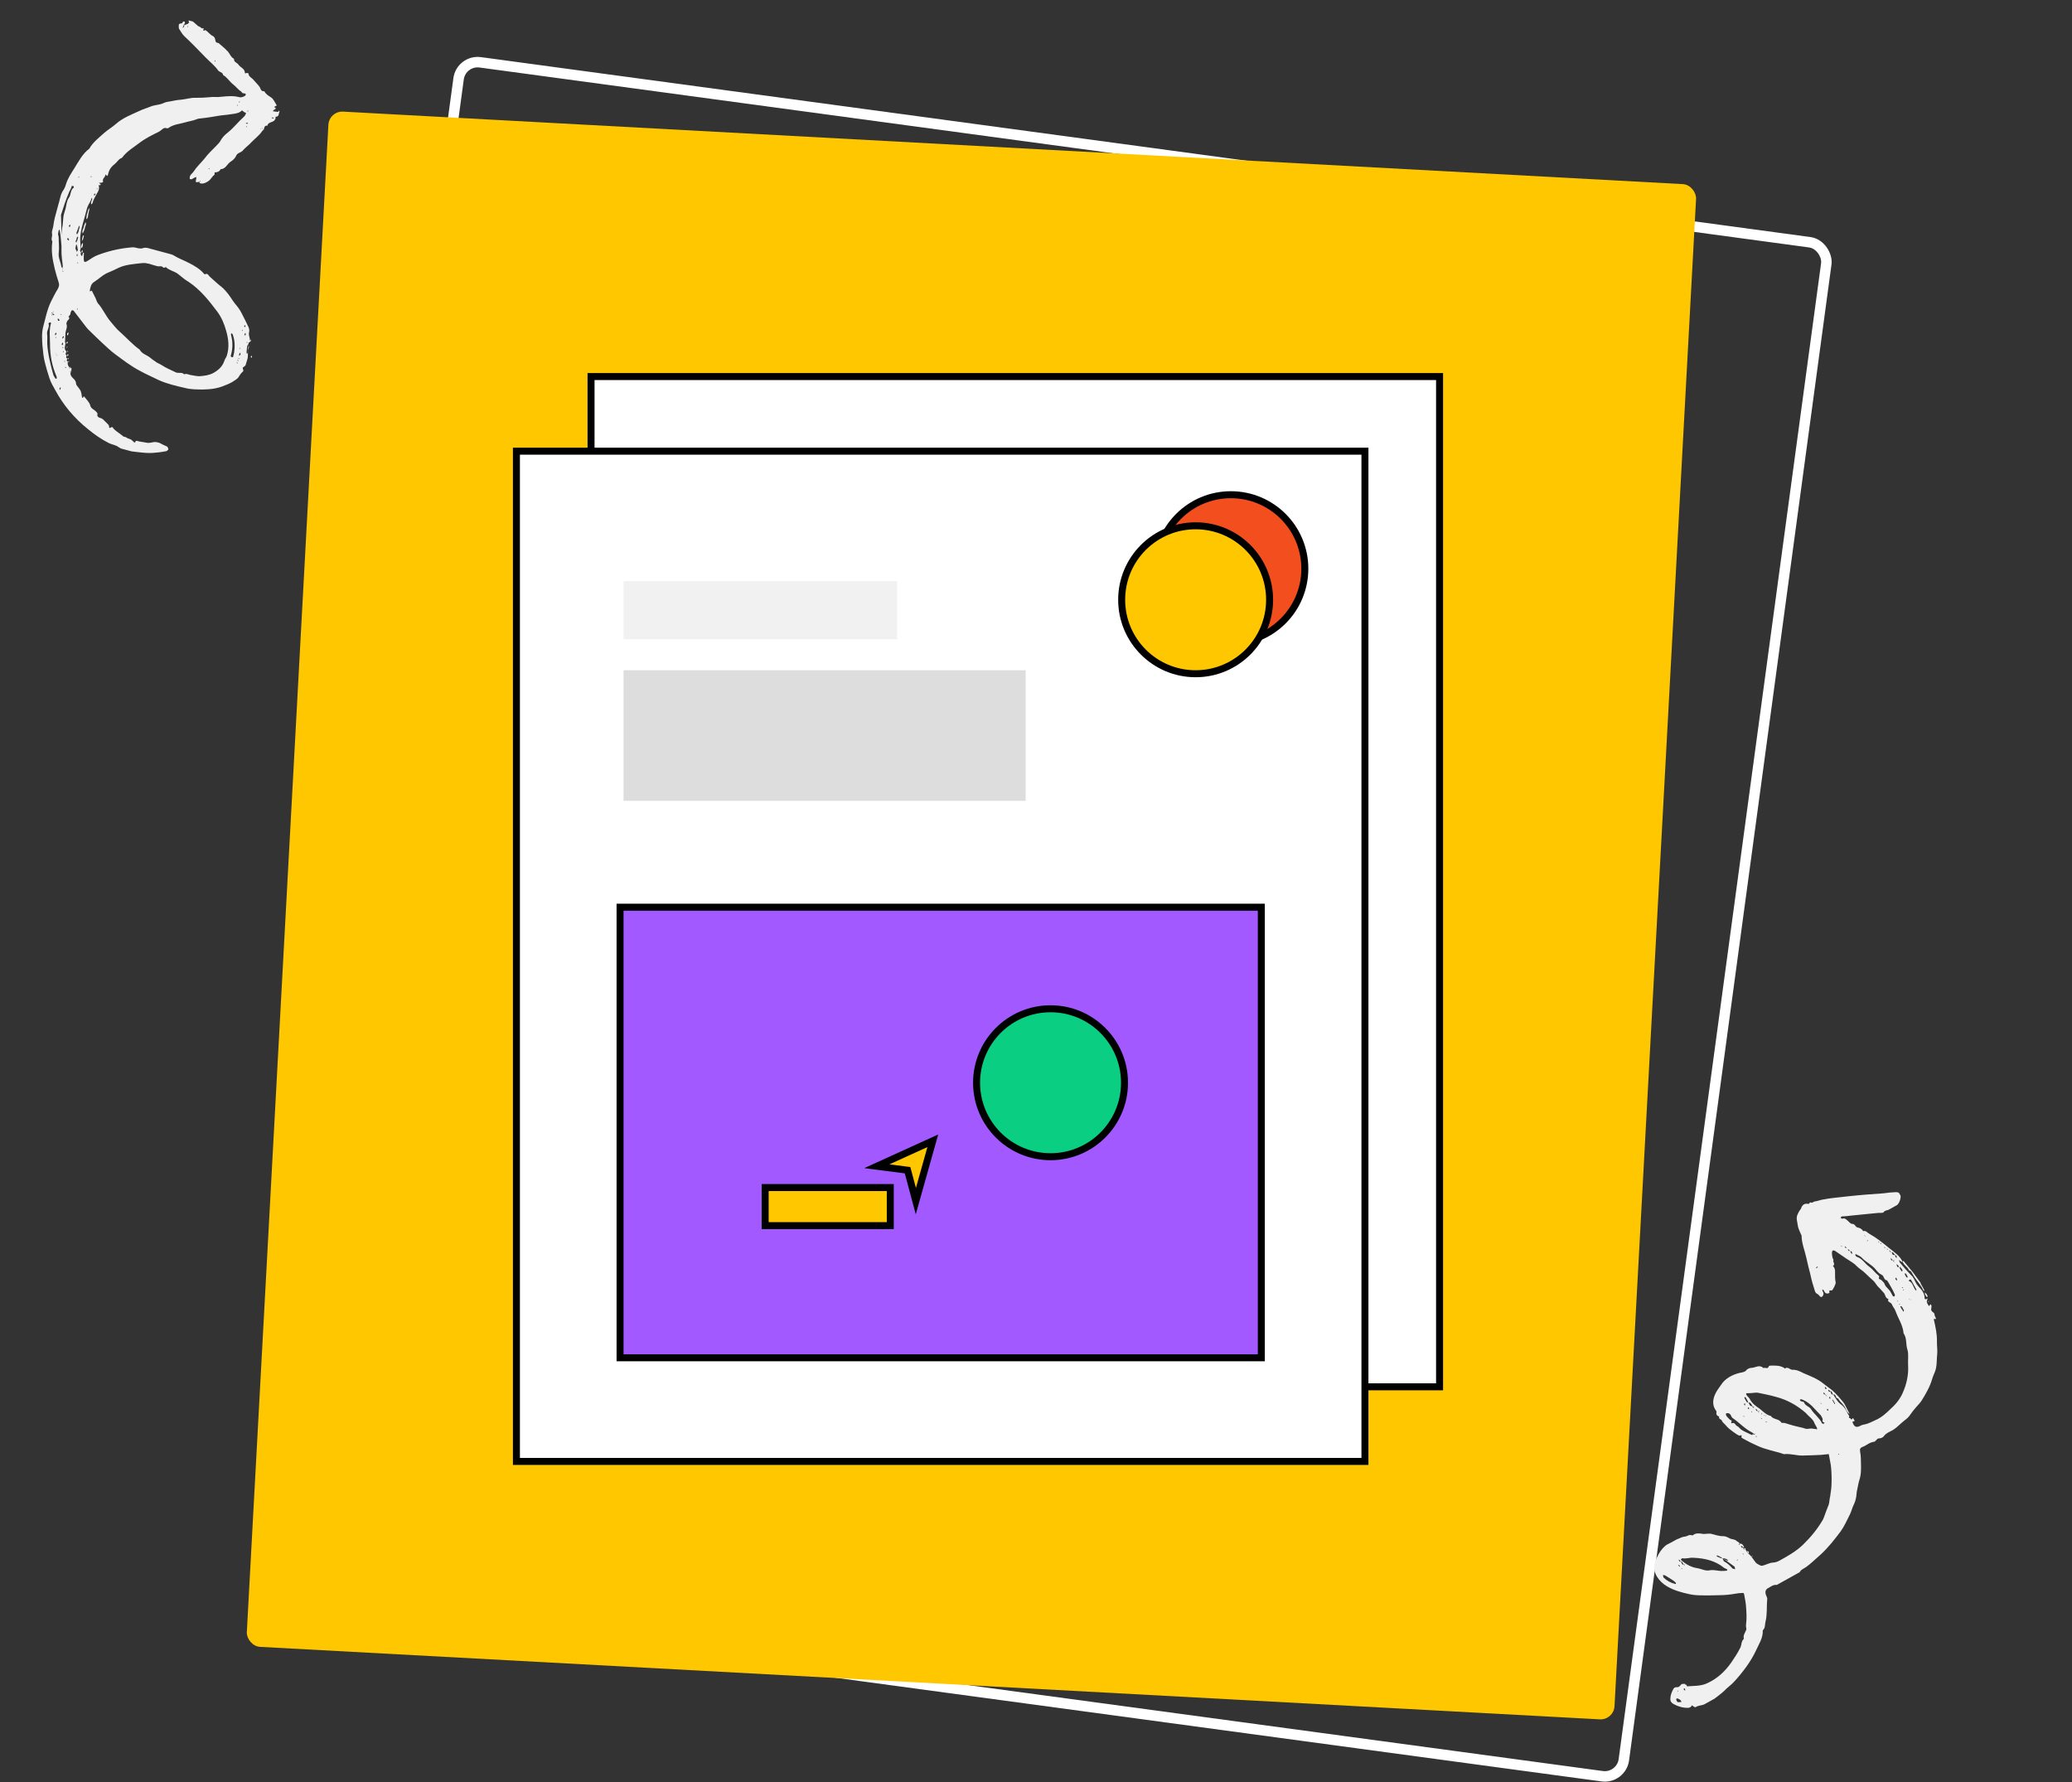 <svg width="593" height="510" viewBox="0 0 593 510" fill="none" xmlns="http://www.w3.org/2000/svg">
<rect x="0" y="0" width="593" height="510" fill="#333333" stroke="none"/>
<rect x="131.984" y="17.096" width="395" height="443" rx="5.5" transform="rotate(7.707 131.984 17.096)" stroke="white" stroke-width="3"/>
<rect x="94.198" y="31.731" width="392" height="440" rx="4" transform="rotate(3.097 94.198 31.731)" fill="#FFC700"/>
<rect x="169.155" y="107.765" width="242.844" height="289.115" fill="white" stroke="black" stroke-width="2"/>
<rect x="147.799" y="129.12" width="242.844" height="289.115" fill="white" stroke="black" stroke-width="2"/>
<circle cx="352.271" cy="162.747" r="21.169" fill="#F24E1E" stroke="black" stroke-width="2"/>
<circle cx="342.186" cy="171.645" r="21.169" fill="#FFC700" stroke="black" stroke-width="2"/>
<rect x="178.46" y="166.306" width="78.304" height="16.61" fill="#F1F1F1"/>
<rect x="178.46" y="191.814" width="115.083" height="37.372" fill="#DDDDDD"/>
<rect x="177.46" y="259.627" width="183.523" height="128.948" fill="#A259FF" stroke="black" stroke-width="2"/>
<rect x="1" y="-1" width="35.813" height="10.898" transform="matrix(-1 0 0 1 255.798 340.861)" fill="#FFC700" stroke="black" stroke-width="2"/>
<path d="M266.966 326.474L250.954 333.758L259.742 334.896L262.112 343.742L266.966 326.474Z" fill="#FFC700" stroke="black" stroke-width="2"/>
<circle cx="300.662" cy="309.864" r="21.169" fill="#0ACF83" stroke="black" stroke-width="2"/>
<g clip-path="url(#clip0_678_156)">
<path d="M524.658 399.072C525.591 398.897 525.251 400.344 526.096 400.218C526.446 401.053 527.135 401.471 527.66 402.209C528.32 402.986 528.369 404.103 529.379 404.685C528.845 403.724 528.447 402.801 527.912 401.839C527.475 401.053 525.076 398.382 524.104 397.664C523.317 397.071 522.531 396.479 521.744 395.886C520.073 394.527 518.072 393.808 516.11 392.954C515.148 392.459 514.187 391.963 513.07 392.012C512.312 392.09 511.681 390.954 510.816 391.663C510.816 391.663 510.632 391.537 510.583 391.449C509.388 390.74 508.048 390.799 506.795 390.809C506.572 390.818 506.261 390.877 506.222 391.013C505.95 391.965 505.202 391.236 504.678 391.528C503.599 390.411 502.434 391.402 501.317 391.451C500.87 391.47 500.161 391.635 499.695 392.238C499.355 392.655 498.51 392.782 497.889 392.898C495.762 393.394 493.664 394.56 492.576 396.308C491.945 397.231 491.265 398.066 490.819 399.116C490.207 400.485 490.052 402.059 490.916 403.409C491.062 403.671 491.295 403.884 491.256 404.02C491.111 404.788 491.305 405.137 492.034 405.419C491.752 406.147 492.646 406.109 492.801 406.594C492.908 406.992 493.462 407.371 493.792 407.76C494.122 408.148 494.453 408.536 494.87 408.876C495.521 409.43 496.259 409.935 496.998 410.44C497.318 410.605 497.736 410.945 497.911 410.848C498.571 410.595 498.493 410.867 498.377 411.275C498.338 411.411 498.659 411.576 498.843 411.702C500.174 412.45 501.592 413.149 502.962 413.761C505.429 414.907 508.042 415.285 510.587 416.159C512.413 415.945 514.142 416.586 515.841 416.556C517.541 416.527 519.328 416.449 521.115 416.371C521.873 416.293 522.631 416.215 523.388 416.137C523.553 416.846 523.631 417.604 523.796 418.313C524.292 420.44 524.322 425.229 523.953 427.035C523.846 427.667 523.827 428.249 523.672 428.793C523.565 429.425 523.546 430.007 523.39 430.551C523.109 431.28 522.827 432.008 522.546 432.737C522.264 433.465 522.031 434.281 521.701 434.922C520.118 437.632 518.205 439.954 515.971 442.111C513.951 444.034 511.679 445.297 509.319 446.609C508.794 446.9 508.134 447.153 507.464 447.182C506.347 447.231 505.434 447.853 504.414 448.076C504.103 448.134 503.967 448.096 503.647 447.93C502.685 447.435 502.685 447.435 502.257 446.872C501.733 446.134 501.16 445.308 500.46 444.667C499.907 444.289 499.839 443.755 499.508 443.366C498.984 443.658 499.003 443.075 498.809 442.725C498.721 442.774 498.77 442.861 498.731 442.997C498.595 442.958 498.459 442.919 498.411 442.832C498.313 442.657 498.352 442.521 498.255 442.346C498.391 442.385 498.527 442.424 498.809 442.725C498.993 442.851 499.081 442.803 499.168 442.754C498.877 442.23 498.624 441.569 497.74 441.832C497.74 441.832 497.74 441.832 497.828 441.783C497.876 441.87 497.837 442.006 497.886 442.094C497.886 442.094 497.799 442.142 497.663 442.104C497.701 441.968 497.701 441.968 497.828 441.783C497.808 441.336 497.313 441.268 497.08 441.055C496.516 440.453 495.671 440.579 495.03 440.249C494.389 439.919 493.884 439.627 493.078 439.618C491.961 439.667 490.776 439.181 489.736 438.958C488.833 438.773 487.998 439.123 487.095 438.939C486.327 438.793 485.249 438.706 484.56 439.318C484.472 439.367 484.385 439.415 484.385 439.415C483.841 439.26 483.481 439.231 482.957 439.522C482.52 439.765 481.937 439.746 481.452 439.901C480.878 440.105 480.354 440.397 479.781 440.601C479.257 440.892 478.82 441.135 478.295 441.427C477.771 441.718 477.11 441.971 476.634 442.349C475.556 443.292 474.799 444.399 474.187 445.769C473.944 446.361 473.653 446.866 473.498 447.41C472.906 450.256 474.936 452.674 477.005 453.927C479.074 455.18 481.337 455.753 483.552 456.238C484.727 456.5 486.029 456.577 487.282 456.568C489.253 456.616 491.264 456.528 493.187 456.489C494.751 456.421 496.217 456.178 497.684 455.935C497.995 455.876 498.267 455.954 498.578 455.896C499.063 455.74 499.17 456.138 499.18 456.362C499.355 457.294 499.578 458.314 499.666 459.295C499.841 461.257 499.968 463.132 499.696 465.113C499.628 465.608 499.919 466.133 499.754 466.453C499.434 467.318 498.793 468.017 499.104 468.989C498.327 469.649 498.463 470.718 498.094 471.495C497.725 472.272 497.308 472.961 496.89 473.651C496.385 474.389 495.968 475.079 495.463 475.817C493.608 478.45 491.326 480.519 488.383 481.811C486.625 482.559 484.741 482.462 482.866 482.589C482.779 482.638 482.672 482.239 482.575 482.065C482.273 482.346 482.254 481.899 482.254 481.899C481.807 481.919 481.312 481.851 481.186 482.036C480.719 482.638 480.418 482.92 479.7 482.861C479.34 482.832 478.952 483.163 478.874 483.435C478.418 484.26 478.097 485.125 478.049 486.067C477.991 486.786 478.234 487.223 478.923 487.64C480.254 488.388 481.614 488.776 483.09 488.757C483.45 488.786 483.887 488.543 484.013 488.358C484.265 487.989 484.217 487.902 484.547 488.29C484.732 488.416 485.237 488.708 485.363 488.523C486.101 487.999 487.092 488.134 487.879 487.697C488.84 487.163 489.85 486.716 490.676 486.143C491.627 485.385 492.54 484.763 493.444 483.918C494.298 482.986 495.386 482.267 496.24 481.334C498.678 478.721 501.174 475.389 502.562 472.329C503.378 470.503 504.601 468.794 504.504 466.56C505.281 465.899 505.057 464.879 505.29 464.063C505.824 461.936 505.552 459.799 505.775 457.73C505.843 457.235 505.561 456.934 505.454 456.536C505.056 455.613 505.289 454.797 506.124 454.447C506.824 454.059 507.513 453.447 508.504 453.583C510.689 452.368 512.874 451.154 515.059 449.939C515.428 449.162 516.225 448.949 516.876 448.473C517.526 447.996 518.09 447.569 518.692 447.006C519.469 446.345 520.284 445.548 521.061 444.888C523.256 442.867 524.994 440.643 526.771 438.282C527.869 436.757 528.558 435.116 529.384 433.513C529.714 432.872 529.947 432.056 530.228 431.327C530.51 430.599 530.927 429.909 531.073 429.142C531.267 428.462 531.325 427.743 531.383 427.024C531.684 425.713 531.849 424.363 532.286 423.091C532.636 421.867 532.626 420.614 532.616 419.361C532.557 418.02 532.635 416.719 532.353 415.388C532.236 414.767 532.353 414.359 533.013 414.106C534.159 413.698 535.014 412.765 536.306 412.62C536.753 412.6 537.248 411.638 537.607 411.668C538.277 411.638 538.85 411.434 539.103 411.065C539.822 410.094 540.88 409.734 541.842 409.2C543.017 408.432 543.998 407.315 545.124 406.46C545.775 405.984 546.377 405.421 546.795 404.731C547.3 403.993 547.853 403.342 548.407 402.691C548.96 402.04 549.562 401.477 549.98 400.787C551.194 398.854 552.359 396.834 553.019 394.522C553.291 393.57 553.873 392.56 554.058 391.657C554.359 390.345 554.252 388.918 554.417 387.567C554.543 386.353 554.31 385.11 554.348 383.945C554.387 381.749 553.94 379.71 553.444 377.583C553.337 377.185 554.532 377.893 553.91 376.981C553.764 376.718 553.657 376.32 553.599 376.009C553.551 375.922 553.589 375.786 553.453 375.747C552.618 375.067 552.618 375.067 552.793 373.941C552.822 373.581 552.579 373.144 552.453 373.329C552.152 373.61 552.171 374.057 551.831 373.445C551.345 372.571 551.345 372.571 551.705 371.571C551.355 371.765 550.879 372.144 550.801 371.386C550.791 370.133 550.034 369.182 549.237 368.366C548.907 367.977 548.625 367.676 548.382 367.239C547.945 366.453 547.683 365.569 547.032 365.015C546.468 364.413 545.905 363.811 545.341 363.209C544.778 362.607 544.302 361.956 543.69 361.267C543.593 361.092 543.534 360.781 543.525 360.558C543.709 360.684 543.806 360.859 543.991 360.985C544.176 361.111 544.312 361.15 544.583 361.228C543.835 359.47 542.223 358.421 540.785 357.275C538.881 355.702 537.026 354.216 534.869 353.012C534.364 352.721 534.024 352.109 533.228 352.323C532.888 351.711 532.247 351.381 531.615 351.274C530.984 351.167 530.945 350.273 530.139 350.264C529.556 350.245 529.265 349.72 528.847 349.38C528.429 349.04 528.002 348.477 527.254 348.778C527.167 348.827 526.933 348.613 526.749 348.487C526.875 348.302 527.089 348.069 527.225 348.108C528.254 348.108 529.187 347.933 530.168 347.845C532.576 347.651 535.024 347.32 537.433 347.126C537.967 347.058 538.87 347.242 539.123 346.873C539.502 346.319 540.133 346.426 540.57 346.183C541.357 345.746 542.143 345.309 542.843 344.92C543.542 344.531 544.095 342.851 543.93 342.142C543.629 341.394 543.396 341.18 542.589 341.171C541.473 341.22 540.268 341.317 539.112 341.502C535.81 341.735 532.508 341.969 529.166 342.338C526.583 342.63 523.951 342.834 521.377 343.35C520.979 343.456 520.58 343.563 520.182 343.67C519.697 343.826 519.114 343.806 518.9 344.04C518.56 344.457 517.948 343.768 517.842 344.399C517.842 344.399 517.667 344.496 517.579 344.545C516.404 344.283 515.802 344.846 515.443 345.847C515.365 346.119 515.19 346.216 515.064 346.4C514.811 346.769 514.608 347.226 514.404 347.683C513.957 348.732 514.453 349.829 514.54 350.81C514.667 351.655 515.152 352.529 515.453 353.277C515.551 353.452 515.648 353.627 515.609 353.763C515.658 355.909 516.503 357.842 516.95 359.882C517.29 361.523 517.718 363.116 518.097 364.621C518.437 366.263 518.913 367.943 519.428 369.487C519.535 369.885 519.817 370.186 520.274 370.39C520.594 370.555 520.944 371.391 521.381 371.148C521.818 370.905 522.1 370.176 521.623 369.526C521.526 369.351 521.565 369.215 521.555 368.992C521.74 369.118 521.876 369.157 521.973 369.331C522.167 369.681 522.323 370.167 522.906 370.186C523.129 370.176 523.44 370.118 523.527 370.069C523.654 369.885 523.459 369.535 523.585 369.351C523.624 369.215 524.032 369.331 524.256 369.321C524.605 369.127 525.469 367.388 525.363 366.99C525.139 365.97 525.187 365.028 525.187 363.999C525.207 363.416 525.09 362.794 524.575 362.279C525.449 361.794 524.342 361.036 524.769 360.57C524.769 360.57 524.672 360.395 524.575 360.22C524.381 359.871 524.235 358.579 524.312 358.307C524.38 357.812 524.691 357.753 525.148 357.957C525.332 358.083 525.517 358.21 525.701 358.336C526.624 358.967 527.547 359.598 528.47 360.23C529.393 360.861 530.49 361.395 531.335 362.298C532.132 363.114 533.094 363.609 533.89 364.425C534.687 365.24 535.522 365.92 536.27 366.649C536.785 367.163 537.086 367.911 537.737 368.465C538.203 368.892 538.679 369.543 539.194 370.057C539.622 370.621 539.573 371.563 540.476 371.747C539.981 372.709 541.186 372.612 541.438 373.272C541.691 373.932 542.206 374.447 542.458 375.108C543.226 377.312 544.606 379.177 544.8 381.586C545.801 382.975 545.383 384.694 545.898 386.238C546.316 387.607 545.986 389.278 546.093 390.706C546.259 393.474 545.657 396.097 544.599 398.515C543.909 400.157 542.724 401.731 541.345 402.955C540.015 404.266 538.597 405.626 536.752 406.423C535.742 406.87 534.78 407.404 533.76 407.628C533.226 407.696 532.741 407.851 532.216 408.143C531.293 408.541 530.837 408.337 530.4 407.55C530.303 407.375 530.244 407.065 530.147 406.89C530.322 406.793 530.545 406.783 530.807 406.637C530.662 406.375 530.565 406.2 530.419 405.938C530.322 405.763 530.322 405.763 530.069 406.132C529.982 406.181 529.894 406.229 529.758 406.191C529.739 405.744 528.807 405.919 529.273 405.316C528.554 404.229 528.233 403.034 527.165 402.141C525.873 401.257 525.328 400.072 524.658 399.072C523.949 399.237 524.095 398.47 523.764 398.081C523.677 398.13 523.726 398.217 523.687 398.353C523.551 398.314 523.415 398.276 523.366 398.188C523.269 398.013 523.308 397.877 523.211 397.702C523.347 397.741 523.483 397.78 523.764 398.081C524.483 398.139 524.289 398.819 524.658 399.072ZM546.936 372.047C546.8 372.009 546.8 372.009 546.664 371.97C546.702 371.834 546.702 371.834 546.741 371.698C546.877 371.737 546.877 371.737 547.013 371.775C547.013 371.775 546.974 371.911 546.557 371.572C546.605 371.659 546.605 371.659 546.654 371.746C546.566 371.795 546.43 371.756 546.343 371.805C546.343 371.805 546.294 371.717 546.333 371.581C546.246 371.63 546.382 371.669 546.936 372.047ZM505.505 405.368C505.369 405.33 505.369 405.33 505.233 405.291C505.272 405.155 505.272 405.155 505.311 405.019C505.447 405.058 505.447 405.058 505.583 405.097C505.583 405.097 505.544 405.232 505.126 404.893C505.175 404.98 505.175 404.98 505.224 405.067C505.136 405.116 505 405.077 504.913 405.126C504.913 405.126 504.864 405.038 504.903 404.902C504.952 404.99 504.952 404.99 505.505 405.368ZM522.356 398.635C522.317 398.771 522.278 398.907 522.327 398.994C522.152 399.092 522.016 399.053 521.968 398.965C521.871 398.791 521.909 398.655 521.812 398.48C521.948 398.519 522.084 398.557 522.939 399.684C522.706 399.47 522.57 399.431 522.473 399.257C522.424 399.169 522.376 399.082 522.327 398.994C522.463 399.033 522.686 399.024 522.822 399.062C523.007 399.189 523.017 399.412 522.356 398.635ZM541.592 360.373C541.553 360.509 541.514 360.645 541.563 360.733C541.427 360.694 541.291 360.655 541.242 360.568C541.145 360.393 541.184 360.257 541.087 360.082C541.223 360.121 541.359 360.16 542.214 361.286C541.98 361.073 541.844 361.034 541.747 360.859C541.699 360.772 541.65 360.684 541.602 360.597C541.738 360.636 541.961 360.626 542.097 360.665C542.243 360.927 542.204 361.063 541.592 360.373ZM502.96 403.465C502.921 403.601 502.883 403.737 502.931 403.825C502.795 403.786 502.659 403.747 502.611 403.659C502.513 403.485 502.552 403.349 502.455 403.174C502.591 403.213 502.727 403.251 503.582 404.378C503.349 404.164 503.213 404.126 503.116 403.951C503.067 403.863 503.019 403.776 502.97 403.689C503.106 403.727 503.329 403.718 503.465 403.756C503.65 403.883 503.66 404.106 502.96 403.465ZM541.281 358.373C541.99 358.207 541.844 358.975 542.757 359.382C542.767 359.606 542.864 359.781 542.874 360.004C542.738 359.965 542.553 359.839 542.505 359.752C542.408 359.577 542.349 359.266 542.34 359.043C542.475 359.081 542.66 359.208 542.165 359.14C541.456 359.305 541.601 358.538 541.174 357.974C541.135 358.11 541.096 358.246 541.145 358.334C541.009 358.295 540.873 358.256 540.824 358.169C540.727 357.994 540.766 357.858 540.669 357.683C540.814 357.945 540.95 357.984 541.281 358.373ZM481.307 446.846C481.501 447.195 481.695 447.545 482.21 448.06C482.074 448.021 482.074 448.021 481.938 447.982C481.977 447.846 481.977 447.846 482.016 447.71C482.152 447.749 482.152 447.749 482.288 447.788C482.288 447.788 482.249 447.924 481.929 447.759C481.22 447.924 481.365 447.157 480.938 446.593C480.899 446.729 480.86 446.865 480.909 446.953C480.773 446.914 480.637 446.875 480.588 446.788C480.491 446.613 480.53 446.477 480.433 446.302C480.569 446.341 480.705 446.38 480.947 446.817M494.39 449.185C494.352 449.321 494.225 449.505 494.225 449.505C493.691 449.573 493.021 449.603 492.438 449.583C491.36 449.496 490.272 449.185 489.252 449.409C488.009 449.642 486.95 448.972 485.824 448.797C484.201 448.555 482.783 447.856 481.482 446.749C481.297 446.622 481.2 446.448 481.015 446.321C481.19 446.224 481.355 445.904 481.491 445.943C482.531 446.166 483.541 445.719 484.619 445.806C487.892 445.932 490.923 446.65 493.429 448.69M529.994 358.238C530.004 358.462 530.101 358.636 530.111 358.86C529.975 358.821 529.79 358.695 529.742 358.607C529.645 358.432 529.586 358.122 529.577 357.898C529.713 357.937 529.897 358.063 529.344 357.685C529.305 357.821 529.266 357.957 529.314 358.044C529.178 358.005 529.042 357.966 528.994 357.879C528.897 357.704 528.936 357.568 528.838 357.393C529.072 357.607 529.12 357.694 529.994 358.238ZM544.215 363.034C544.312 363.209 544.409 363.384 544.458 363.471C544.506 363.559 544.467 363.695 544.428 363.831C544.292 363.792 544.205 363.84 544.156 363.753C543.962 363.403 543.816 363.141 543.622 362.792C543.574 362.704 543.661 362.656 543.7 362.52C543.836 362.558 543.972 362.597 544.02 362.685C544.069 362.772 544.118 362.859 543.37 362.131C543.379 362.354 543.389 362.578 543.35 362.714C543.214 362.675 543.03 362.549 542.981 362.461C542.884 362.287 542.874 362.063 542.728 361.801C543.049 361.966 543.234 362.092 544.215 363.034ZM501.484 402.455C501.348 402.416 501.076 402.339 500.94 402.3C500.707 402.086 500.6 401.688 499.968 400.552C500.065 400.727 500.163 400.901 500.211 400.989C500.26 401.076 500.221 401.212 500.231 401.436C500.046 401.309 499.91 401.27 499.813 401.096C499.619 400.746 499.473 400.484 499.279 400.134C499.23 400.047 499.269 399.911 499.308 399.775C499.444 399.814 499.628 399.94 499.677 400.027C499.774 400.202 499.871 400.377 500.405 401.338C500.541 401.377 500.813 401.455 500.949 401.494C501.183 401.707 501.289 402.106 502.096 403.145C501.863 402.931 501.727 402.892 501.629 402.717C501.629 402.717 501.532 402.543 501.484 402.455C501.62 402.494 501.843 402.484 501.979 402.523C502.028 402.611 502.037 402.834 501.484 402.455ZM496.459 448.378C496.517 448.689 496.527 448.913 496.624 449.087C496.352 449.01 495.993 448.981 495.808 448.854C495.148 448.077 494.4 447.349 493.438 446.854C493.302 446.815 493.244 446.504 493.147 446.329C493.098 446.242 493.001 446.067 492.952 445.98C493.04 445.931 493.176 445.97 493.263 445.921C494.749 446.125 495.391 447.485 492.855 445.805L492.729 445.989C492.272 445.786 491.865 445.669 491.408 445.465C491.359 445.378 491.262 445.203 491.35 445.154C491.524 445.057 492.71 445.543 496.459 448.378ZM501.514 410.332C501.611 410.507 501.66 410.595 501.66 410.595C501.572 410.643 501.349 410.653 501.349 410.653C500.387 410.158 499.387 409.798 498.513 409.255C498.007 408.963 497.667 408.351 497.211 408.148C496.618 407.905 496.531 406.924 495.608 407.322C495.608 407.322 495.375 407.109 495.462 407.06C495.88 406.37 495.122 406.448 494.977 406.186C494.646 405.797 494.277 405.545 494.034 405.108C493.986 405.02 493.927 404.71 493.966 404.574C494.005 404.438 494.316 404.379 494.452 404.418C494.811 404.447 495.132 404.612 495.326 404.962C495.52 405.312 495.627 405.71 495.948 405.875C497.794 407.137 499.348 408.905 501.407 409.934C501.543 409.973 501.64 410.148 502.243 410.614C502.107 410.575 502.107 410.575 501.971 410.536C502.009 410.4 502.009 410.4 502.048 410.264C502.184 410.303 502.184 410.303 502.32 410.342C502.107 410.575 502.068 410.711 501.514 410.332ZM519.337 407.406C519.58 407.843 519.774 408.193 519.968 408.542C520.065 408.717 520.027 408.853 520.036 409.077C519.9 409.038 519.764 408.999 519.628 408.96C519.356 408.883 519.046 408.941 518.774 408.863C518.094 408.669 517.307 409.106 516.578 408.825C515.85 408.543 514.995 408.446 514.179 408.213C513.004 407.951 511.868 407.553 510.78 407.242C510.508 407.165 509.886 407.281 509.789 407.106C509.157 405.97 507.516 406.31 506.797 405.223C505.486 404.922 504.592 403.931 503.572 403.125C502.465 402.368 501.357 401.61 500.716 400.25C500.425 399.726 499.696 399.444 499.754 398.726C500.337 398.745 500.871 398.677 501.541 398.648C502.076 398.58 502.61 398.512 503.105 398.58C504.912 398.948 506.583 399.278 508.35 399.783C511.565 400.628 514.412 402.249 516.879 404.425C517.637 405.376 518.967 406.124 519.337 407.406ZM531.053 358.908L531.189 358.947C531.83 359.277 532.559 359.559 532.938 360.035C534.064 361.239 535.706 361.928 536.794 363.268C537.222 363.832 537.834 364.521 538.426 364.764C539.291 365.084 539.077 366.347 540.019 366.396C540.155 366.434 541.175 368.27 541.224 368.357C541.612 369.057 542.001 369.756 542.302 370.504C542.399 370.679 542.186 370.912 542.147 371.048C542.011 371.009 541.788 371.019 541.739 370.931C541.448 370.407 541.205 369.97 540.913 369.445C540.534 368.969 540.117 368.629 539.738 368.154C539.456 367.853 539.388 367.318 539.106 367.017C538.825 366.716 538.446 366.24 538.038 366.124C537.358 365.93 538.096 365.405 537.678 365.065C536.707 364.347 535.988 363.259 535.017 362.54C533.725 361.657 532.986 360.122 531.354 359.656C531.218 359.617 531.024 359.268 530.927 359.093C530.975 359.18 531.014 359.044 531.053 358.908ZM521.114 405.046C521.454 405.658 521.833 406.133 521.541 406.639C521.541 406.639 521.736 406.988 521.872 407.027C522.144 407.105 522.328 407.231 521.979 407.425C521.891 407.474 521.532 407.445 521.483 407.357C520.696 405.735 519.22 404.725 518.307 403.288C517.869 402.501 516.655 402.375 516.296 401.317C516.199 401.142 515.752 401.161 515.431 400.996L515.295 400.957C515.247 400.87 515.198 400.783 515.101 400.608C515.188 400.559 515.363 400.462 515.451 400.413C517.267 401.006 518.53 402.249 519.754 403.628C520.317 404.23 520.832 404.745 521.114 405.046ZM476.092 451.46C476.033 451.149 475.936 450.975 475.926 450.751C476.15 450.741 476.422 450.819 476.558 450.858C476.878 451.023 477.111 451.237 477.432 451.402C478.122 451.819 478.811 452.237 479.462 452.79C479.511 452.878 479.608 453.053 479.657 453.14C479.705 453.227 479.53 453.325 479.53 453.325C478.219 453.024 477.073 452.402 476.092 451.46ZM547.731 367.715C547.974 368.152 548.217 368.589 548.46 369.026C548.509 369.114 548.382 369.298 548.431 369.386C548.382 369.298 548.246 369.26 548.198 369.172C547.489 368.308 547.479 367.055 546.294 366.569C546.333 366.433 546.371 366.297 546.459 366.249C546.634 366.152 546.857 366.142 546.906 366.229C547.197 366.754 547.44 367.191 547.731 367.715ZM479.885 486.076C480.283 485.969 481.206 486.601 481.177 486.96L481.138 487.096C480.691 487.115 480.38 487.174 480.108 487.096C479.924 486.97 479.817 486.572 479.72 486.397C479.671 486.309 479.797 486.125 479.885 486.076ZM544.527 374.301C544.634 374.699 545.091 374.903 544.799 375.408C544.605 375.059 544.372 374.845 544.177 374.495C544.08 374.321 543.983 374.146 543.886 373.971C543.837 373.884 544.012 373.786 544.012 373.786L544.148 373.825C544.333 373.952 544.43 374.126 544.527 374.301ZM524.882 401.121C524.979 401.296 525.076 401.471 525.173 401.646C525.222 401.733 525.047 401.83 525.047 401.83C524.804 401.393 524.61 401.043 524.367 400.606C524.454 400.558 524.59 400.597 524.59 400.597C524.688 400.772 524.785 400.946 524.882 401.121ZM545.429 365.219C545.381 365.132 545.283 364.957 545.235 364.87C545.138 364.695 545.176 364.559 545.167 364.336C545.351 364.462 545.487 364.501 545.584 364.676C545.682 364.85 545.827 365.113 545.924 365.287C545.973 365.375 545.934 365.511 545.895 365.647C545.759 365.608 545.623 365.569 545.575 365.482C545.575 365.482 545.478 365.307 545.429 365.219ZM542.467 366.065C542.506 365.929 542.496 365.706 542.535 365.57C542.632 365.744 542.768 365.783 542.865 365.958C542.962 366.133 542.836 366.317 542.933 366.492C542.749 366.366 542.564 366.24 542.467 366.065ZM500.513 402.766C500.571 403.077 500.532 403.213 500.581 403.3C500.445 403.262 500.309 403.223 500.26 403.135C500.211 403.048 500.25 402.912 500.202 402.824C500.338 402.863 500.425 402.815 500.513 402.766ZM522.754 397.499C522.618 397.46 522.443 397.557 522.395 397.469C522.298 397.295 522.337 397.159 522.239 396.984C522.327 396.935 522.463 396.974 522.463 396.974C522.696 397.188 522.744 397.275 522.754 397.499ZM523.182 403.21C523.241 403.52 523.202 403.656 523.25 403.744C523.114 403.705 522.978 403.666 522.93 403.579C522.881 403.491 522.92 403.355 522.872 403.268C522.959 403.219 523.046 403.171 523.182 403.21ZM520.292 362.601C520.117 362.698 519.991 362.882 519.903 362.931C519.816 362.98 519.719 362.805 519.719 362.805C519.894 362.708 519.932 362.572 520.107 362.474C520.059 362.387 520.156 362.562 520.292 362.601ZM528.09 356.665C528.188 356.84 528.372 356.966 528.421 357.053C528.469 357.141 528.294 357.238 528.294 357.238C528.197 357.063 528.061 357.024 527.964 356.85C527.877 356.898 528.052 356.801 528.09 356.665ZM480.452 447.778C480.549 447.953 480.734 448.079 480.783 448.167C480.831 448.254 480.656 448.351 480.656 448.351C480.559 448.177 480.423 448.138 480.326 447.963C480.287 448.099 480.413 447.914 480.452 447.778ZM482.225 483.288C482.283 483.599 482.332 483.687 482.293 483.823C482.245 483.735 482.021 483.745 481.924 483.57C481.924 483.57 481.914 483.347 481.866 483.259C482.089 483.25 482.176 483.201 482.225 483.288ZM499.434 401.649C499.493 401.96 499.454 402.096 499.502 402.184C499.366 402.145 499.23 402.106 499.182 402.018C499.133 401.931 499.172 401.795 499.123 401.708C499.259 401.746 499.347 401.698 499.434 401.649ZM523.794 399.781C523.852 400.092 523.813 400.228 523.862 400.315C523.726 400.276 523.59 400.237 523.541 400.15C523.493 400.063 523.532 399.927 523.483 399.839C523.57 399.791 523.794 399.781 523.794 399.781ZM480.059 483.92C480.098 483.784 480.098 483.784 480.098 483.784C480.147 483.871 480.283 483.91 480.283 483.91L480.244 484.046C480.156 484.095 480.108 484.007 480.059 483.92ZM497.265 446.329C497.401 446.368 497.401 446.368 497.401 446.368C497.314 446.416 497.275 446.552 497.187 446.601L497.051 446.562C497.178 446.377 497.178 446.377 497.265 446.329ZM498.761 444.697C498.799 444.561 498.799 444.561 498.799 444.561C498.848 444.648 498.984 444.687 499.032 444.774L498.994 444.91C498.897 444.736 498.809 444.784 498.761 444.697ZM481.171 448.866C481.21 448.73 481.21 448.73 481.21 448.73C481.259 448.818 481.395 448.856 481.443 448.944L481.404 449.08C481.307 448.905 481.307 448.905 481.171 448.866ZM526.302 416.234C526.215 416.283 526.079 416.244 526.079 416.244L526.118 416.108C526.205 416.059 526.341 416.098 526.428 416.05C526.254 416.147 526.254 416.147 526.302 416.234ZM521.23 401.549C521.278 401.636 521.24 401.772 521.24 401.772L521.104 401.734C521.055 401.646 521.094 401.51 521.045 401.423C521.094 401.51 521.142 401.598 521.23 401.549ZM502.709 411.041C502.757 411.129 502.719 411.265 502.719 411.265L502.583 411.226C502.534 411.138 502.573 411.002 502.524 410.915C502.66 410.954 502.66 410.954 502.709 411.041ZM505.661 406.884L505.622 407.02C505.535 407.068 505.399 407.029 505.311 407.078L505.35 406.942C505.525 406.845 505.525 406.845 505.661 406.884ZM504.184 405.874C504.233 405.961 504.194 406.097 504.194 406.097L504.058 406.058C504.01 405.971 504.048 405.835 504 405.747C504.048 405.835 504.184 405.874 504.184 405.874ZM504.126 404.533C504.213 404.485 504.349 404.524 504.349 404.524L504.311 404.66C504.223 404.708 504.087 404.669 504 404.718C504.087 404.669 504.039 404.582 504.126 404.533ZM499.143 405.243C499.192 405.331 499.153 405.467 499.153 405.467L499.017 405.428C498.969 405.34 499.007 405.204 498.959 405.117C499.007 405.204 499.007 405.204 499.143 405.243ZM501.465 404.068C501.426 404.204 501.426 404.204 501.426 404.204C501.377 404.116 501.241 404.077 501.193 403.99L501.231 403.854C501.28 403.941 501.416 403.98 501.465 404.068ZM543.536 373.136C543.624 373.087 543.76 373.126 543.76 373.126L543.721 373.262C543.633 373.311 543.497 373.272 543.41 373.32C543.497 373.272 543.585 373.223 543.536 373.136ZM542.963 372.31C543.002 372.174 543.002 372.174 543.002 372.174C543.05 372.262 543.186 372.3 543.235 372.388L543.196 372.524C543.099 372.349 543.05 372.262 542.963 372.31ZM544.789 369.008C544.925 369.046 544.925 369.046 544.925 369.046C544.837 369.095 544.798 369.231 544.711 369.28L544.575 369.241C544.75 369.144 544.789 369.008 544.789 369.008ZM544.546 368.571C544.458 368.619 544.322 368.58 544.322 368.58L544.361 368.444C544.449 368.396 544.585 368.435 544.672 368.386C544.585 368.435 544.633 368.522 544.546 368.571ZM540.222 357.702L540.086 357.664C540.037 357.576 540.076 357.44 540.028 357.353L540.164 357.392C540.212 357.479 540.173 357.615 540.222 357.702ZM539.484 357.198L539.348 357.159C539.299 357.071 539.338 356.935 539.289 356.848L539.425 356.887C539.522 357.062 539.522 357.062 539.484 357.198ZM538.347 355.77C538.483 355.809 538.483 355.809 538.483 355.809C538.396 355.857 538.357 355.993 538.269 356.042L538.133 356.003C538.221 355.954 538.26 355.818 538.347 355.77ZM537.803 355.615L537.667 355.576C537.619 355.488 537.657 355.352 537.609 355.265L537.745 355.304C537.793 355.391 537.755 355.527 537.803 355.615ZM534.559 355.129C534.472 355.178 534.336 355.139 534.336 355.139L534.374 355.003C534.462 354.955 534.598 354.993 534.685 354.945C534.598 354.993 534.559 355.129 534.559 355.129ZM533.869 353.682C533.83 353.818 533.83 353.818 533.83 353.818C533.782 353.731 533.646 353.692 533.597 353.605L533.636 353.469C533.733 353.643 533.782 353.731 533.869 353.682ZM526.973 356.714C526.925 356.626 526.964 356.49 526.964 356.49L527.1 356.529C527.148 356.617 527.109 356.753 527.158 356.84C527.109 356.753 527.061 356.665 526.973 356.714Z" fill="#F0F0F0"/>
<path d="M549.723 367.181C548.916 366.142 548.197 365.054 547.391 364.015C546.585 362.976 545.739 362.072 544.933 361.033C544.885 360.946 544.749 360.907 544.613 360.868C544.574 361.004 544.535 361.14 544.632 361.315C545.03 362.238 546.031 362.597 546.342 363.568C547.109 363.714 547.138 364.384 547.517 364.86C548.392 366.433 549.742 367.628 550.442 369.298C550.49 369.386 550.626 369.424 550.675 369.512C550.714 369.376 550.704 369.152 550.655 369.065C550.315 368.453 549.975 367.841 549.635 367.229L549.723 367.181Z" fill="#F0F0F0"/>
<path d="M551.083 370.658C551.18 370.833 551.277 371.007 551.326 371.095C551.374 371.182 551.462 371.134 551.598 371.173C551.637 371.037 551.675 370.901 551.627 370.813C551.53 370.638 551.432 370.464 551.384 370.376C551.287 370.201 551.102 370.075 550.869 369.861C550.879 370.085 550.889 370.308 550.986 370.483C551.034 370.57 551.034 370.57 551.083 370.658Z" fill="#F0F0F0"/>
<path d="M500.48 444.085C500.344 444.046 500.246 443.871 500.11 443.832C500.072 443.968 500.033 444.104 500.081 444.192C500.178 444.366 500.314 444.405 500.499 444.531C500.489 444.308 500.528 444.172 500.48 444.085Z" fill="#F0F0F0"/>
<path d="M499.479 443.725C499.47 443.502 499.596 443.317 499.586 443.094C499.45 443.055 499.227 443.065 499.091 443.026C499.236 443.288 499.334 443.463 499.479 443.725Z" fill="#F0F0F0"/>
<path d="M501.529 445.561C501.48 445.473 501.519 445.337 501.47 445.25L501.335 445.211C501.383 445.299 501.344 445.435 501.393 445.522L501.529 445.561Z" fill="#F0F0F0"/>
<path d="M551.918 372.367C551.831 372.416 551.792 372.552 551.792 372.552L551.928 372.591C552.015 372.542 552.054 372.406 552.142 372.357C552.054 372.406 551.918 372.367 551.918 372.367Z" fill="#F0F0F0"/>
</g>
<g clip-path="url(#clip1_678_156)">
<path d="M23.184 72.155C22.56 71.78 23.199 71.331 23.084 70.989C23.039 70.77 22.98 68.683 22.935 68.463C23.013 65.481 24.178 62.688 24.861 59.765C25.069 58.993 25.445 58.369 25.846 57.648C26.046 57.288 26.124 56.998 26.228 56.612C26.633 57.032 26.117 57.41 26.135 57.726C26.109 57.823 26.057 58.016 26.031 58.112C26.005 58.209 26.076 58.331 26.146 58.454C26.269 58.383 26.392 58.313 26.392 58.313C26.729 57.058 27.453 55.906 28.055 54.825C28.256 54.465 28.437 53.789 28.322 53.447C28.163 52.887 28.259 52.913 28.645 53.017C28.742 53.043 28.82 52.753 28.82 52.753C28.653 52.604 28.486 52.456 28.318 52.307C28.538 52.263 28.827 52.341 29.046 52.296C29.265 52.252 29.537 52.014 29.537 52.014C29.139 51.182 30.067 50.81 30.153 50.108C30.16 49.696 30.443 50.187 30.61 50.335C30.706 50.361 30.855 50.194 30.881 50.097C31.174 48.623 31.698 47.832 32.879 46.907C33.543 46.361 33.996 45.447 34.899 45.172C36.217 43.352 38.178 42.223 39.875 40.919C41.572 39.616 43.481 38.679 45.39 37.743C45.635 37.602 45.88 37.461 46.151 37.223C46.545 36.915 46.99 36.414 47.64 36.692C47.834 36.744 48.149 36.725 48.298 36.558C49.82 35.518 51.592 35.477 53.178 34.972C54.08 34.697 55.15 34.571 56.078 34.199C56.665 33.943 57.2 33.88 57.831 33.843C59.532 33.679 61.285 33.322 63.012 33.062C64.397 32.917 65.782 32.772 67.194 32.531C67.851 32.397 68.508 32.263 69.05 31.788C69.348 31.453 69.296 31.646 69.559 31.821C69.797 32.092 70.183 32.196 70.447 32.371C70.246 32.731 70.142 33.117 69.871 33.355C68.245 34.781 66.953 36.505 65.23 37.905C64.32 38.592 63.454 39.498 62.975 40.508C62.626 41.036 62.233 41.344 61.787 41.846C60.651 42.99 59.54 44.037 58.571 45.33C57.628 46.526 56.421 47.547 55.523 48.962C55.147 49.586 54.316 49.984 54.301 50.808C54.249 51.001 54.293 51.22 54.39 51.246C54.486 51.272 54.776 51.35 54.899 51.28C55.144 51.139 55.389 50.997 55.757 50.786C55.879 50.715 56.098 50.67 56.195 50.697C56.143 50.89 56.214 51.012 56.161 51.205C56.136 51.302 56.084 51.495 56.057 51.592C55.998 52.197 55.998 52.197 56.752 52.089C56.875 52.019 56.971 52.044 57.287 52.026C57.383 52.052 57.383 52.052 57.261 52.123C57.19 52 57.19 52 57.12 51.877C57.242 51.807 57.242 51.807 57.365 51.736C57.365 51.736 57.435 51.859 57.216 51.903C56.867 52.431 57.279 52.438 57.569 52.516C58.368 52.627 59.103 52.204 59.742 51.755C60.135 51.446 60.459 51.015 60.782 50.585C60.982 50.224 61.639 50.091 61.383 49.504C61.383 49.504 61.435 49.311 61.532 49.337C62.26 49.325 62.846 49.069 63.125 48.419C64.581 48.397 64.97 46.948 65.977 46.287C66.59 45.934 67.28 45.292 67.559 44.642C67.915 43.702 68.836 43.743 69.404 43.171C70.173 42.239 71.18 41.577 71.922 40.742C72.936 39.668 74.213 38.769 75.086 37.451C75.235 37.284 75.48 37.142 75.532 36.949C75.662 36.467 75.721 35.861 76.52 35.972C76.675 35.393 76.921 35.252 77.507 34.996C78.068 34.836 78.997 34.464 78.87 33.395C79.888 33.462 79.71 32.585 79.962 32.032C79.988 31.935 79.943 31.716 79.873 31.593C79.724 31.761 79.646 32.05 79.55 32.024C79.138 32.017 78.655 31.887 78.146 31.854C78.172 31.757 78.198 31.66 78.224 31.564C78.469 31.423 78.714 31.282 78.985 31.044C78.818 30.895 78.651 30.747 78.484 30.598C78.606 30.528 78.729 30.457 78.851 30.387C78.974 30.316 79.097 30.245 79.219 30.175C78.699 29.413 78.353 28.389 77.562 27.865C76.771 27.341 76.051 26.94 75.653 26.108C74.584 26.235 74.624 25.314 74.246 24.798C73.796 24.159 73.128 23.565 72.582 22.9C72.132 22.261 71.166 22.001 71.111 21.054C71.137 20.958 70.654 20.828 70.531 20.898C70.164 21.11 70.093 20.988 70.075 20.672C69.948 19.602 68.789 19.29 68.269 18.529C67.916 17.916 66.899 17.85 66.966 16.832C66.052 16.379 65.803 15.38 65.16 14.689C64.518 13.998 63.849 13.404 63.084 12.784C62.82 12.61 62.609 12.242 62.389 12.287C61.784 12.227 61.669 11.886 61.606 11.351C61.587 11.035 61.305 10.545 61.041 10.37C60.102 10.014 59.633 9.06 58.72 8.607C57.713 9.268 58.489 7.923 58.244 8.064C57.658 8.321 57.498 7.76 57.112 7.656C56.725 7.552 56.321 7.132 55.986 6.835C55.555 6.512 55.176 5.996 54.597 5.84C53.921 5.658 53.869 5.851 54.126 6.438C54.126 6.438 53.828 6.772 53.706 6.843C53.461 6.984 53.145 7.003 52.558 7.259C52.436 7.33 52.584 7.162 52.636 6.969C52.707 7.092 52.778 7.214 52.725 7.408C52.648 7.697 52.499 7.864 52.35 8.031C52.306 7.812 52.332 7.716 52.558 7.259C52.881 6.828 52.985 6.442 52.915 6.319C52.677 6.048 52.361 6.067 52.257 6.453C52.127 6.936 51.021 6.431 51.173 7.404C51.192 7.72 51.114 8.009 51.255 8.254C51.775 9.016 52.172 9.848 52.841 10.442C54.917 12.347 56.845 14.419 58.799 16.395C60.013 17.654 61.473 18.771 62.442 20.171C62.821 20.687 63.768 20.632 63.85 21.482C65.027 22.11 65.637 23.309 66.665 24.104C67.527 24.75 68.118 25.634 69.005 26.183C69.172 26.332 69.243 26.454 69.314 26.577C69.648 26.874 70.576 26.503 70.272 27.249C70.071 27.609 69.046 27.955 68.564 27.825C66.826 27.357 65.124 27.521 63.423 27.684C62.231 27.881 60.95 27.64 59.758 27.837C58.592 27.937 57.329 28.012 56.092 27.99C54.663 27.916 53.296 28.376 51.91 28.521C50.551 28.57 49.307 28.96 48.018 29.131C47.484 29.194 46.897 29.45 46.31 29.706C45.285 30.052 44.145 30.056 43.094 30.498C42.043 30.94 41.044 31.189 40.09 31.657C37.716 32.779 35.202 33.655 33.156 35.487C32.072 36.438 30.846 37.143 29.762 38.094C28.258 39.45 26.561 40.754 25.558 42.555C23.616 44 22.509 46.187 21.236 48.227C20.337 49.642 19.464 50.96 18.926 52.576C18.718 53.348 18.414 54.095 17.942 54.693C17.14 56.134 17.118 57.37 16.683 58.6C16.346 59.855 16.034 61.014 15.696 62.269C15.488 63.042 15.377 63.84 15.265 64.639C15.18 65.341 14.753 66.158 14.887 66.815C15.091 67.595 14.471 68.36 14.991 69.121C14.579 71.807 15.043 74.314 15.675 76.969C15.969 78.187 16.359 79.431 16.749 80.675C17.05 81.481 16.894 82.061 16.493 82.781C15.795 83.836 15.264 85.039 14.636 86.217C13.504 88.501 13.021 91.064 12.371 93.478C11.903 95.216 12.015 97.11 12.153 98.907C12.316 100.608 12.454 102.406 12.933 104.088C13.297 105.429 13.661 106.77 14.122 108.136C14.512 109.38 15.147 110.483 15.783 111.586C18.13 115.946 21.265 119.689 25.187 122.816C27.052 124.354 28.968 125.698 31.156 126.804C32.069 127.257 33.184 127.35 33.949 127.97C34.907 128.642 35.969 128.928 36.961 129.092C39.575 129.381 42.138 129.864 44.716 129.522C45.663 129.466 46.539 129.287 47.512 129.135C47.731 129.09 48.125 128.782 48.177 128.589C48.158 128.273 47.972 127.809 47.683 127.731C47.033 127.453 46.383 127.174 45.759 126.799C45.109 126.521 44.214 126.383 43.531 126.614C42.873 126.747 42.338 126.811 41.759 126.655C41.057 126.569 40.478 126.413 39.776 126.328C39.293 126.198 38.862 125.875 38.654 126.648C38.558 126.622 38.461 126.596 38.364 126.57C37.625 125.853 37.555 125.73 36.782 125.522C36.299 125.393 36.088 125.025 35.579 124.992C35.263 125.01 34.884 124.494 34.524 124.293C33.759 123.673 32.845 123.22 32.255 122.336C31.876 121.82 31.196 123.191 31.218 121.954C31.2 121.638 30.769 121.315 30.531 121.044C29.933 120.573 29.536 119.741 28.544 119.577C28.448 119.551 27.605 119.221 27.909 118.474C27.961 118.281 27.723 118.01 27.556 117.862C27.01 117.197 26.018 117.034 25.796 115.938C25.591 115.158 24.852 114.441 24.235 113.654C23.76 113.112 23.894 113.769 23.771 113.84C23.745 113.936 23.482 113.762 23.482 113.762C23.221 112.035 23.247 111.938 22.323 110.757C22.085 110.486 21.777 110.093 21.758 109.777C21.747 109.049 21.342 108.629 20.84 108.184C20.436 107.764 19.96 107.222 20.265 106.475C20.168 106.45 20.098 106.327 20.001 106.301C20.123 106.23 20.246 106.16 20.369 106.089C20.35 105.774 20.744 105.465 20.19 105.213C20.164 105.309 20.042 105.38 20.016 105.476C19.945 105.354 19.875 105.231 19.804 105.109C19.425 104.593 19.265 104.032 19.421 103.452C18.842 103.297 19.262 102.892 19.243 102.576C18.663 102.42 19.083 102.015 19.065 101.7C18.441 101.324 19.079 100.875 18.964 100.533C18.225 99.817 18.652 99 18.789 98.105C18.693 98.079 18.596 98.052 18.596 98.052C18.637 97.132 18.678 96.21 18.744 95.193C18.856 94.394 19.379 93.603 19.008 92.675C18.937 92.552 19.112 92.288 19.164 92.095C19.197 91.587 20.293 91.364 19.58 90.55C20.289 90.223 20.085 89.444 20.408 89.013C20.608 88.652 20.898 88.73 21.136 89.001C22.369 90.576 23.505 92.125 24.739 93.699C24.906 93.848 25.047 94.093 25.214 94.241C26.525 95.526 27.836 96.811 29.077 97.974C29.745 98.568 30.317 99.136 30.986 99.73C31.655 100.324 32.323 100.918 33.018 101.416C35.269 103.057 37.493 104.795 39.945 106.076C41.746 107.079 43.696 107.914 45.523 108.82C47.93 109.882 50.467 110.461 53.003 111.04C54.645 111.482 56.416 111.441 58.065 111.471C60.249 111.437 62.388 111.184 64.394 110.274C65.077 110.044 65.786 109.717 66.399 109.364C67.038 108.915 67.87 108.517 68.219 107.99C68.594 107.366 68.943 106.838 69.485 106.363C70.001 105.984 69.043 105.312 69.752 104.985C70.339 104.729 70.372 104.22 70.476 103.834C70.632 103.254 70.859 102.797 70.918 102.192C70.978 101.587 70.914 101.052 70.974 100.446C71.033 99.841 71.505 99.243 71.029 98.701C70.933 98.675 71.107 98.411 71.133 98.315C71.07 97.78 72.184 97.873 71.664 97.111C71.36 97.858 71.49 97.375 71.497 96.963C71.363 96.305 71.107 95.719 71.289 95.043C71.393 94.656 71.33 94.122 71.144 93.657C70.49 92.239 69.81 90.917 69.13 89.595C68.662 88.64 67.975 87.73 67.262 86.917C66.337 85.736 65.657 84.414 64.61 83.304C64.205 82.884 63.897 82.49 63.466 82.167C62.27 81.224 61.197 80.21 60.027 79.171C59.692 78.874 59.488 78.094 58.656 78.491C58.534 78.562 58.392 78.317 58.225 78.168C57.204 76.961 55.499 75.984 54.225 75.331C52.688 74.503 51.072 73.965 49.657 73.066C49.393 72.891 49.007 72.787 48.621 72.683C46.786 72.19 44.951 71.696 43.213 71.228C42.441 71.02 41.694 70.716 40.888 71.017C40.205 71.247 39.432 71.039 38.756 70.857C38.177 70.701 37.423 70.809 36.888 70.872C33.802 71.181 30.805 71.928 27.923 73.016C26.776 73.432 25.84 74.216 24.859 74.781C24.247 75.133 23.983 74.959 23.972 74.231C23.934 73.6 23.968 73.091 24.027 72.485C24.053 72.389 23.86 72.337 23.764 72.311C23.686 72.601 23.608 72.89 23.53 73.18L23.407 73.251C23.31 73.225 23.24 73.102 23.24 73.102C23.028 72.734 23.106 72.445 23.184 72.155ZM75.268 36.775C75.145 36.845 75.145 36.845 75.023 36.916C74.952 36.793 74.952 36.793 74.882 36.671C75.004 36.6 75.004 36.6 75.127 36.53C75.127 36.53 75.198 36.652 74.663 36.715C74.759 36.742 74.759 36.742 74.856 36.767C74.83 36.864 74.707 36.935 74.681 37.031C74.681 37.031 74.585 37.005 74.514 36.883C74.488 36.979 74.611 36.909 75.268 36.775ZM15.453 89.336C15.331 89.407 15.331 89.407 15.208 89.477C15.138 89.355 15.138 89.355 15.067 89.232C15.19 89.162 15.19 89.162 15.312 89.091C15.312 89.091 15.383 89.214 15.041 89.329C15.015 89.425 14.963 89.619 14.948 90.443C14.904 90.224 14.833 90.101 14.859 90.005C14.885 89.908 15.034 89.741 15.13 89.767C15.323 89.819 15.491 89.968 15.561 90.09C15.316 90.231 15.194 90.302 14.937 89.715C14.841 89.689 14.77 89.567 14.674 89.541C14.77 89.567 14.893 89.496 15.453 89.336ZM16.223 101.867C16.153 101.744 16.153 101.744 16.082 101.622C16.205 101.551 16.205 101.551 16.327 101.481C16.398 101.603 16.398 101.603 16.468 101.726C16.468 101.726 16.346 101.796 16.283 101.262C16.257 101.358 16.257 101.358 16.231 101.455C16.134 101.429 16.064 101.306 15.967 101.28C15.967 101.28 15.993 101.184 16.116 101.113C15.993 101.184 16.09 101.21 16.223 101.867ZM17.456 61.5C18.15 59.305 18.793 57.303 19.628 55.354C19.81 54.678 20.378 54.106 20.49 53.307C20.516 53.211 20.831 53.192 21.024 53.244C21.121 53.27 21.114 53.682 21.114 53.682C20.107 54.343 20.375 55.658 19.703 56.616C19.056 57.478 19.034 58.715 18.748 59.777C18.541 60.55 18.262 61.2 18.151 61.998C18.039 62.797 18.051 63.524 17.939 64.323C17.672 65.701 17.598 67.131 17.62 68.587C17.661 70.358 17.483 72.174 17.717 73.998C17.825 74.751 17.836 75.48 17.944 76.233C17.918 76.33 17.892 76.427 17.84 76.62C17.744 76.594 17.576 76.445 17.576 76.445C17.431 75.06 16.629 73.808 16.8 72.404C16.997 70.904 16.781 69.396 16.785 67.844C16.766 67.528 16.625 67.283 16.606 66.967C16.881 65.177 17.278 63.316 18.026 77.084C17.955 76.961 17.955 76.961 17.885 76.839C18.007 76.768 18.007 76.768 18.13 76.698C17.937 76.646 18.007 76.768 17.981 76.865C17.981 76.865 17.859 76.935 17.456 61.5ZM50.462 106.628C48.995 105.923 47.502 105.314 46.184 104.441C45.656 104.092 44.98 103.91 44.479 103.465C43.952 103.116 43.424 102.767 42.923 102.321C41.99 101.552 40.613 101.285 40.003 100.086C37.92 98.593 36.256 96.695 34.417 95.061C33.318 94.144 32.489 92.989 31.539 91.905C30.209 90.304 29.395 88.325 28.04 86.821C27.731 86.427 27.572 85.866 27.386 85.402C27.059 84.693 26.636 83.957 26.309 83.248C26.167 83.003 25.67 83.698 25.703 83.189C25.866 82.197 26.03 81.206 27.01 80.641C28.384 79.768 29.547 78.527 31.158 77.926C32.087 77.554 33.041 77.086 33.996 76.618C36.001 75.708 38.211 75.578 40.35 75.325C40.885 75.262 41.516 75.225 42.096 75.38C42.701 75.44 43.351 75.718 43.93 75.874C44.606 76.056 45.256 76.335 45.914 76.201C46.474 76.041 46.82 77.066 47.414 76.398C48.391 77.385 49.795 77.556 50.92 78.377C51.949 79.171 52.855 80.037 53.936 80.638C57.364 82.907 59.831 86.056 62.271 89.302C63.478 90.973 64.221 92.83 64.745 94.731C65.384 96.975 65.681 99.333 64.935 101.721C64.779 102.3 64.359 102.705 64.204 103.285C63.639 104.997 62.31 106.089 60.865 106.839C59.788 107.378 58.499 107.549 57.333 107.649C56.483 107.731 55.517 107.471 54.622 107.334C54.017 107.274 53.419 106.803 52.709 107.13C52.163 106.465 51.235 106.836 50.462 106.628ZM16.254 108.296C16.131 108.366 15.912 108.411 15.912 108.411C15.7 108.043 15.392 107.65 15.277 107.308C14.478 104.504 13.731 101.507 13.519 98.447C13.464 97.5 13.627 96.508 13.475 95.535C13.322 94.562 14.31 93.585 13.868 92.534C13.868 92.534 14.139 92.296 14.358 92.252C14.455 92.278 14.622 92.426 14.622 92.426C13.979 94.428 14.329 96.593 14.318 98.558C14.311 101.663 14.909 104.827 16.191 107.761C16.261 107.883 16.209 108.077 16.254 108.296ZM66.985 101.03C66.907 101.32 66.855 101.513 66.829 101.609C66.751 101.899 66.84 102.337 66.358 102.207C65.875 102.077 66.075 101.717 66.127 101.524C66.647 99.593 66.632 97.725 66.108 95.823C66.037 95.701 66.186 95.534 66.238 95.34C66.309 95.463 66.502 95.515 66.572 95.637C67.245 97.372 67.26 99.24 66.985 101.03ZM71.018 100.666C70.966 100.859 70.818 101.026 70.766 101.219L70.573 101.167C70.561 100.439 70.673 99.641 70.758 98.939C70.784 98.842 70.907 98.772 71.029 98.701C71.1 98.823 71.17 98.946 71.144 99.043C71.014 99.525 70.955 100.131 71.018 100.666ZM22.296 71.605C22.122 71.869 21.973 72.036 21.947 72.133C21.903 71.914 21.955 71.721 21.788 71.572C21.409 71.056 21.732 70.625 21.739 70.213C21.765 70.116 21.888 70.046 21.914 69.949C21.984 70.072 22.055 70.194 22.029 70.291C22.215 70.755 22.181 71.264 22.296 71.605ZM22.541 66.079C22.463 66.369 22.262 66.729 22.062 67.089C21.657 66.67 22.077 66.265 22.207 65.782C22.311 65.396 22.511 65.035 22.641 64.553C23.02 65.069 22.478 65.544 22.541 66.079ZM22.129 68.764C22.103 68.861 21.928 69.125 21.851 69.414C21.42 69.091 21.813 68.783 21.891 68.493C21.847 68.274 22.021 68.01 22.073 67.817L22.196 67.747C22.292 67.773 22.363 67.895 22.363 67.895C22.311 68.088 22.233 68.378 22.129 68.764ZM16.731 91.13C16.872 91.375 16.943 91.498 17.084 91.743C16.865 91.787 16.646 91.832 16.646 91.832C16.575 91.709 16.531 91.49 16.486 91.271C16.486 91.271 16.705 91.227 16.731 91.13ZM68.82 101.524C68.697 101.594 68.549 101.761 68.426 101.832C68.478 101.639 68.407 101.516 68.46 101.323C68.511 101.13 68.731 101.086 68.783 100.892C68.853 101.015 68.801 101.208 68.82 101.524ZM19.778 68.649C19.752 68.746 19.63 68.817 19.63 68.817C19.462 68.668 19.269 68.616 19.225 68.397C19.251 68.3 19.399 68.133 19.522 68.063C19.566 68.282 19.637 68.404 19.778 68.649ZM27.338 55.565C27.164 55.828 27.041 55.899 27.015 55.995C26.945 55.873 26.874 55.75 26.9 55.654C26.926 55.557 27.049 55.487 27.075 55.39C27.171 55.416 27.364 55.468 27.338 55.565ZM70.975 35.412C70.782 35.36 70.562 35.405 70.466 35.379C70.369 35.353 70.421 35.16 70.421 35.16C70.614 35.212 70.737 35.141 70.93 35.193C70.859 35.071 70.93 35.193 70.975 35.412ZM78.328 33.87C78.135 33.818 77.916 33.863 77.819 33.837C77.723 33.811 77.775 33.618 77.775 33.618C77.968 33.67 78.09 33.599 78.284 33.651C78.309 33.555 78.38 33.677 78.328 33.87ZM17.88 98.792C17.809 98.669 17.616 98.617 17.642 98.521C17.694 98.327 17.816 98.257 17.868 98.064C17.965 98.09 18.035 98.212 18.035 98.212C18.08 98.431 18.028 98.624 17.88 98.792ZM17.238 111.564C17.168 111.441 16.975 111.389 17.001 111.293C17.053 111.1 17.175 111.029 17.227 110.836C17.324 110.862 17.394 110.984 17.394 110.984C17.342 111.178 17.29 111.371 17.238 111.564ZM19.729 64.597C19.852 64.527 19.904 64.334 20.026 64.263C20.097 64.386 20.168 64.508 20.142 64.605C20.09 64.798 19.967 64.869 19.819 65.036C19.845 64.939 19.774 64.817 19.729 64.597ZM70.327 93.23C70.152 93.494 70.03 93.565 70.004 93.661C69.933 93.539 69.863 93.416 69.889 93.32C69.915 93.223 70.037 93.153 70.063 93.056C70.16 93.082 70.23 93.204 70.327 93.23ZM17.961 96.95C17.89 96.827 17.82 96.704 17.846 96.608C17.898 96.415 18.02 96.344 18.169 96.177C18.239 96.3 18.31 96.422 18.284 96.519C18.162 96.589 18.013 96.756 17.961 96.95ZM15.844 95.966C15.774 95.843 15.703 95.721 15.729 95.624C15.781 95.431 15.903 95.36 16.052 95.193C16.122 95.316 16.193 95.438 16.167 95.535C16.019 95.702 15.993 95.798 15.844 95.966ZM70.353 95.826C70.231 95.897 70.108 95.968 70.082 96.064C70.037 95.845 69.967 95.722 70.019 95.529C70.045 95.433 70.167 95.362 70.29 95.292C70.238 95.485 70.282 95.704 70.353 95.826ZM22.204 72.72C22.152 72.913 22.196 73.132 22.17 73.228C22.144 73.325 21.951 73.273 21.951 73.273C22.003 73.08 21.933 72.957 21.985 72.764C21.888 72.738 21.985 72.764 22.204 72.72ZM18.953 105.191L18.831 105.261C18.734 105.235 18.664 105.113 18.567 105.087L18.69 105.016C18.883 105.068 18.98 105.094 18.953 105.191ZM18.623 103.341C18.693 103.464 18.693 103.464 18.693 103.464C18.597 103.438 18.474 103.508 18.378 103.482L18.307 103.36C18.404 103.386 18.5 103.412 18.623 103.341ZM18.21 100.641C18.184 100.738 18.062 100.808 18.062 100.808L17.991 100.686C18.017 100.589 18.14 100.519 18.166 100.422C18.14 100.519 18.236 100.545 18.21 100.641ZM17.987 99.546C17.891 99.52 17.82 99.397 17.82 99.397L17.943 99.326C18.039 99.352 18.11 99.475 18.206 99.501C18.11 99.475 18.084 99.572 17.987 99.546ZM15.881 96.597C15.907 96.5 16.03 96.43 16.03 96.43L16.1 96.552C16.074 96.649 15.952 96.719 15.926 96.816C15.952 96.719 15.978 96.623 15.881 96.597ZM68.073 103.912L67.951 103.982C67.854 103.956 67.784 103.834 67.687 103.808L67.81 103.737C68.003 103.789 68.073 103.912 68.073 103.912ZM17.333 90.049C17.262 89.927 17.262 89.927 17.262 89.927C17.359 89.953 17.481 89.882 17.578 89.908L17.648 90.031C17.552 90.005 17.455 89.979 17.333 90.049ZM68.255 103.236L68.133 103.306C68.036 103.28 67.966 103.158 67.869 103.132L67.992 103.061C68.185 103.113 68.281 103.139 68.255 103.236ZM68.218 102.605C68.148 102.482 68.148 102.482 68.148 102.482C68.244 102.508 68.367 102.437 68.463 102.463L68.534 102.586C68.437 102.56 68.341 102.534 68.218 102.605ZM22.064 88.63L21.994 88.507C22.02 88.411 22.142 88.34 22.168 88.244L22.239 88.366C22.213 88.463 22.187 88.559 22.064 88.63ZM68.753 99.849C68.63 99.919 68.63 99.919 68.63 99.919C68.656 99.823 68.586 99.7 68.612 99.604L68.734 99.533C68.682 99.726 68.753 99.849 68.753 99.849ZM70.773 98.114C70.65 98.185 70.65 98.185 70.65 98.185C70.676 98.088 70.606 97.966 70.632 97.869L70.754 97.799C70.728 97.895 70.799 98.018 70.773 98.114ZM69.454 94.549C69.428 94.645 69.306 94.716 69.306 94.716L69.235 94.594C69.261 94.497 69.384 94.426 69.41 94.33C69.384 94.426 69.384 94.426 69.454 94.549ZM22.23 75.316C22.133 75.29 22.063 75.167 22.063 75.167L22.185 75.097C22.282 75.123 22.352 75.245 22.449 75.271C22.352 75.245 22.23 75.316 22.23 75.316ZM27.973 53.975C27.947 54.072 28.044 54.097 28.044 54.097C27.947 54.072 27.825 54.142 27.728 54.116L27.657 53.993C27.754 54.02 27.851 54.045 27.973 53.975ZM22.647 50.678C22.621 50.774 22.499 50.845 22.499 50.845L22.428 50.722C22.454 50.626 22.577 50.555 22.602 50.458C22.577 50.555 22.647 50.678 22.647 50.678ZM26.023 50.447C26.146 50.376 26.146 50.376 26.146 50.376C26.12 50.473 26.19 50.596 26.164 50.692L26.042 50.763C25.997 50.544 25.997 50.544 26.023 50.447ZM59.975 48.193C60.046 48.316 60.046 48.316 60.046 48.316C59.949 48.289 59.827 48.36 59.73 48.334L59.66 48.212C59.756 48.237 59.879 48.167 59.975 48.193ZM70.644 36.255C70.618 36.352 70.496 36.422 70.496 36.422L70.425 36.3C70.451 36.203 70.574 36.133 70.6 36.036C70.574 36.133 70.644 36.255 70.644 36.255ZM70.867 31.966L70.796 31.843C70.822 31.747 70.945 31.676 70.971 31.579L71.041 31.702C71.015 31.799 70.989 31.895 70.867 31.966ZM68.01 30.265C67.888 30.336 67.888 30.336 67.888 30.336C67.914 30.239 67.843 30.117 67.869 30.02L67.992 29.949C67.966 30.046 67.94 30.142 68.01 30.265ZM68.463 29.351L68.393 29.229C68.419 29.132 68.541 29.062 68.567 28.965L68.638 29.088C68.612 29.184 68.586 29.281 68.463 29.351ZM61.469 17.631L61.398 17.509C61.424 17.412 61.547 17.341 61.573 17.245L61.644 17.367C61.592 17.561 61.566 17.657 61.469 17.631ZM53.788 7.693C53.665 7.764 53.665 7.764 53.665 7.764C53.691 7.667 53.62 7.545 53.647 7.448L53.769 7.378C53.743 7.474 53.717 7.571 53.788 7.693ZM18.186 77.645L18.063 77.715C17.967 77.689 17.896 77.567 17.799 77.541L17.922 77.47C18.115 77.522 18.089 77.619 18.186 77.645Z" fill="#F0F0F0"/>
<path d="M24.301 65.31C24.264 64.679 24.903 64.229 24.453 63.591C24.323 64.073 23.974 64.601 23.941 65.11C23.785 65.689 23.34 66.19 23.692 66.803C23.945 66.25 24.171 65.793 24.301 65.31Z" fill="#F0F0F0"/>
<path d="M24.858 61.318C24.825 61.827 24.695 62.309 24.687 62.721C25.274 62.465 25.14 61.808 25.27 61.325C25.426 60.746 25.485 60.14 25.641 59.561C25.003 60.01 25.207 60.79 24.858 61.318Z" fill="#F0F0F0"/>
<path d="M23.759 68.478C23.889 67.995 23.941 67.802 24.019 67.513L23.949 67.39C23.852 67.364 23.73 67.435 23.73 67.435C23.677 67.628 23.6 67.917 23.548 68.111C23.47 68.4 23.488 68.716 23.41 69.006C23.585 68.742 23.733 68.575 23.759 68.478Z" fill="#F0F0F0"/>
<path d="M23.291 70.216C23.24 70.409 23.188 70.603 23.162 70.699C23.136 70.796 23.232 70.822 23.303 70.944C23.425 70.874 23.548 70.803 23.574 70.707C23.626 70.513 23.678 70.32 23.704 70.224C23.756 70.031 23.711 69.811 23.693 69.496C23.544 69.663 23.395 69.83 23.343 70.023C23.317 70.12 23.291 70.216 23.291 70.216Z" fill="#F0F0F0"/>
<path d="M19.201 95.419C19.246 95.638 19.194 95.832 19.238 96.051C19.387 95.883 19.51 95.813 19.562 95.62C19.614 95.427 19.543 95.304 19.595 95.111C19.472 95.182 19.324 95.349 19.201 95.419Z" fill="#F0F0F0"/>
<path d="M19.599 101.636C19.529 101.514 19.555 101.417 19.484 101.295C19.336 101.462 19.187 101.629 19.161 101.726C19.161 101.726 19.232 101.848 19.302 101.971C19.354 101.778 19.477 101.707 19.599 101.636Z" fill="#F0F0F0"/>
<path d="M72.129 102.311C72.11 101.995 72.04 101.873 72.066 101.776C71.943 101.847 71.821 101.917 71.795 102.014C71.769 102.11 71.839 102.233 71.813 102.329C71.91 102.355 72.129 102.311 72.129 102.311Z" fill="#F0F0F0"/>
<path d="M19.421 98.067C19.35 97.945 19.376 97.848 19.305 97.726C19.157 97.893 19.008 98.06 18.982 98.156C18.982 98.156 19.053 98.279 19.123 98.402C19.175 98.209 19.298 98.138 19.421 98.067Z" fill="#F0F0F0"/>
<path d="M23.57 72.259C23.596 72.162 23.648 71.969 23.674 71.873C23.7 71.776 23.533 71.628 23.559 71.531C23.533 71.628 23.41 71.698 23.384 71.795C23.358 71.891 23.332 71.988 23.28 72.181C23.28 72.181 23.474 72.233 23.57 72.259Z" fill="#F0F0F0"/>
<path d="M20.168 106.45C20.291 106.379 20.413 106.308 20.536 106.238C20.439 106.212 20.369 106.089 20.272 106.063C20.22 106.256 20.194 106.353 20.168 106.45Z" fill="#F0F0F0"/>
<path d="M20.164 105.309C20.094 105.187 20.023 105.064 19.953 104.942C19.927 105.038 19.804 105.109 19.778 105.205C19.875 105.231 19.971 105.257 20.164 105.309Z" fill="#F0F0F0"/>
<path d="M19.834 103.46L19.763 103.337C19.666 103.311 19.544 103.382 19.518 103.478C19.588 103.601 19.588 103.601 19.659 103.724C19.711 103.53 19.737 103.434 19.834 103.46Z" fill="#F0F0F0"/>
<path d="M19.655 102.583L19.585 102.461C19.488 102.435 19.366 102.505 19.34 102.602C19.41 102.725 19.41 102.725 19.481 102.847C19.507 102.751 19.629 102.68 19.655 102.583Z" fill="#F0F0F0"/>
<path d="M19.473 100.567L19.402 100.444C19.306 100.418 19.183 100.489 19.157 100.585C19.228 100.708 19.228 100.708 19.298 100.83C19.228 100.708 19.35 100.637 19.473 100.567Z" fill="#F0F0F0"/>
<path d="M19.128 99.542C19.154 99.445 19.276 99.375 19.302 99.278L19.232 99.156C19.206 99.252 19.083 99.323 19.057 99.419L19.128 99.542Z" fill="#F0F0F0"/>
</g>
<defs>
<clipPath id="clip0_678_156">
<rect width="127.8" height="111.5" fill="white" transform="matrix(0.874 -0.486 -0.486 -0.874 480.799 491.632)"/>
</clipPath>
<clipPath id="clip1_678_156">
<rect width="64.9" height="123.3" fill="white" transform="matrix(0.966 0.26 0.26 -0.966 0.389 119.146)"/>
</clipPath>
</defs>
</svg>
